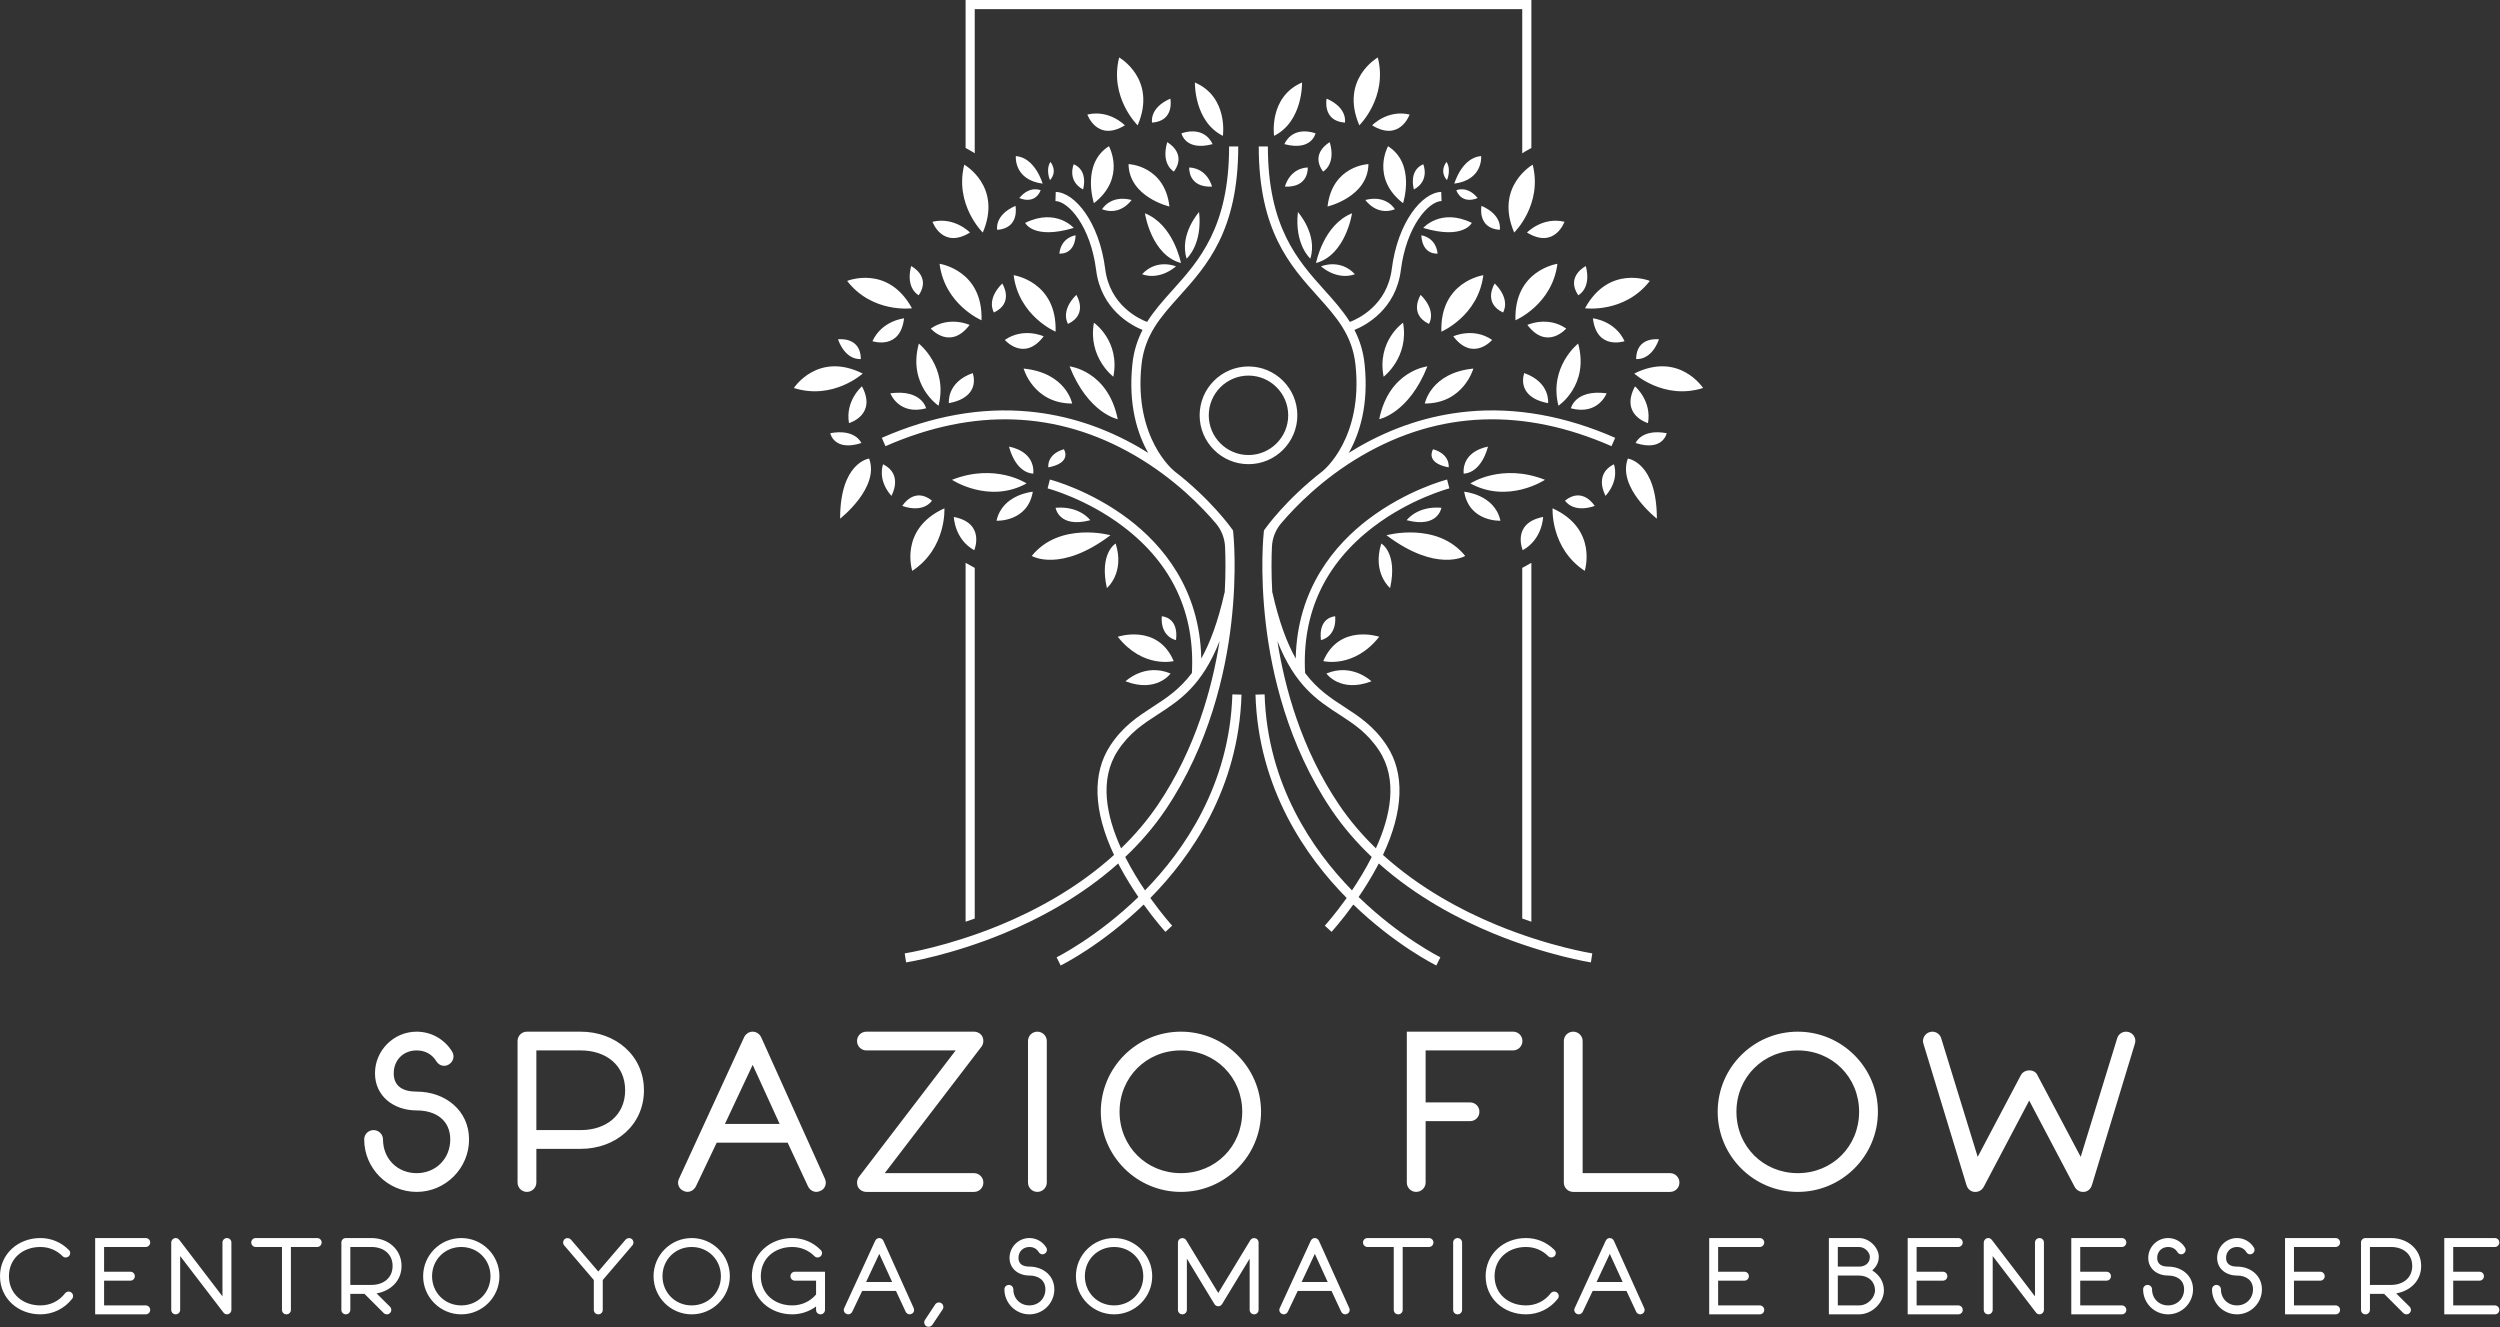 <?xml version="1.0" encoding="UTF-8" standalone="no"?><!DOCTYPE svg PUBLIC "-//W3C//DTD SVG 1.1//EN" "http://www.w3.org/Graphics/SVG/1.1/DTD/svg11.dtd"><svg width="100%" height="100%" viewBox="0 0 2754 1462" version="1.1" xmlns="http://www.w3.org/2000/svg" xmlns:xlink="http://www.w3.org/1999/xlink" xml:space="preserve" xmlns:serif="http://www.serif.com/" style="fill-rule:evenodd;clip-rule:evenodd;stroke-linejoin:round;stroke-miterlimit:2;"><rect x="0" y="0" width="2754" height="1462" fill="#333333" stroke="none"/><g><g><path d="M1429.15,457.513c-0,-29.674 -24.141,-53.815 -53.814,-53.815c-29.674,-0 -53.815,24.141 -53.815,53.815c-0,29.674 24.141,53.815 53.815,53.815c29.673,-0 53.814,-24.141 53.814,-53.815Zm-53.814,43.758c-24.129,0 -43.759,-19.63 -43.759,-43.758c0,-24.128 19.63,-43.758 43.759,-43.758c24.128,-0 43.757,19.63 43.757,43.758c-0,24.128 -19.629,43.758 -43.757,43.758Zm148.153,440.534c22.732,-48.392 24.242,-89.827 4.181,-120.438c-14.029,-21.41 -30.678,-32.202 -46.776,-42.638c-14.641,-9.491 -29.531,-19.144 -43.211,-37.334c-3.53,-66.07 21.79,-120.255 75.311,-161.063c40.655,-30.997 83.217,-42.235 83.641,-42.345l-2.51,-9.739c-1.805,0.465 -44.691,11.749 -86.951,43.875c-36.41,27.679 -78.293,76.21 -79.806,153.351c-9.632,-17.205 -18.389,-40.313 -25.67,-72.775l-0.162,0.036c-1.185,-21.361 -0.896,-38.824 -0.374,-50.408c0.427,-9.48 3.974,-18.544 10.107,-25.786c14.631,-17.276 45.128,-49.19 89.274,-74.808c85.144,-49.414 177.566,-52.852 274.692,-10.23l4.042,-9.209c-55.066,-24.166 -109.655,-33.905 -162.252,-28.94c-42.117,3.972 -83.005,17.323 -121.53,39.68c-3.313,1.923 -6.528,3.883 -9.687,5.86c11.516,-20.284 22.261,-52.295 17.418,-97.973c-1.534,-14.464 -5.582,-26.605 -11.173,-37.461c12.138,-4.934 45.613,-22.346 51.127,-65.941c6.1,-48.263 30.368,-75.609 44.81,-76.06l-0.314,-10.052c-21.122,0.66 -47.955,33.288 -54.475,84.85c-5.076,40.151 -37.271,55.011 -46.165,58.378c-7.918,-12.63 -17.84,-23.692 -28.051,-35.056c-29.199,-32.494 -62.292,-69.322 -62.292,-158.209l-10.057,0c0,92.741 34.464,131.094 64.868,164.931c20.499,22.812 38.203,42.513 41.72,75.681c8.555,80.664 -35.318,116.272 -35.763,116.623l0.019,0.024c-41.114,31.748 -63.208,63.016 -64.367,64.677l-0.729,1.045l-0.144,1.266c-0.195,1.717 -4.693,42.758 2.142,101.289c6.312,54.047 23.978,133.5 72.294,205.08c13.155,19.489 28.288,36.759 44.434,52.054c-6.775,13.424 -14.446,25.945 -21.77,36.784c-42.858,-43.824 -93.264,-116.179 -96.247,-215.909l-10.052,0.302c3.109,103.964 55.991,178.98 100.462,224.015c-13.059,18.309 -23.747,30.122 -24.086,30.493l7.415,6.794c0.701,-0.766 11.104,-12.194 23.982,-30.063c46.259,44.602 89.568,66.192 91.464,67.124l4.44,-9.023c-0.453,-0.224 -44.492,-22.199 -90.057,-66.431c6.662,-9.747 13.668,-20.915 20.147,-33.013c0.705,-1.315 1.381,-2.622 2.056,-3.928c41.516,37.027 88.579,61.576 125.948,77.011c58.935,24.343 107.237,31.918 107.718,31.992l1.523,-9.942c-0.469,-0.071 -47.572,-7.459 -105.401,-31.344c-37.188,-15.361 -84.172,-39.935 -125.163,-77.097Zm-48.478,-55.446c-41.414,-61.354 -59.776,-128.767 -67.828,-180.083c19.444,49.25 44.16,65.281 68.241,80.891c15.925,10.325 30.967,20.076 43.836,39.713c20.882,31.865 12.593,72.137 -3.573,107.63c-14.767,-14.264 -28.592,-30.249 -40.676,-48.151Zm-117.433,-121.444c-2.984,99.73 -53.388,172.085 -96.247,215.909c-7.324,-10.839 -14.995,-23.361 -21.77,-36.784c16.146,-15.295 31.278,-32.565 44.433,-52.054c48.317,-71.58 65.983,-151.031 72.295,-205.08c6.836,-58.531 2.337,-99.572 2.142,-101.289l-0.144,-1.266l-0.729,-1.045c-1.159,-1.661 -23.252,-32.929 -64.368,-64.677l0.019,-0.024c-0.444,-0.351 -44.317,-35.959 -35.762,-116.623c3.517,-33.168 21.221,-52.869 41.719,-75.681c30.406,-33.838 64.869,-72.19 64.869,-164.931l-10.057,0c-0,88.887 -33.094,125.715 -62.292,158.209c-10.212,11.364 -20.133,22.426 -28.052,35.056c-8.893,-3.368 -41.088,-18.228 -46.165,-58.378c-6.519,-51.562 -33.352,-84.19 -54.474,-84.85l-0.314,10.052c14.441,0.451 38.708,27.797 44.811,76.06c5.512,43.595 38.988,61.007 51.126,65.941c-5.591,10.856 -9.638,22.997 -11.172,37.461c-4.845,45.678 5.901,77.69 17.417,97.974c-3.159,-1.978 -6.374,-3.938 -9.687,-5.861c-38.525,-22.357 -79.414,-35.708 -121.53,-39.68c-52.594,-4.96 -107.186,4.775 -162.253,28.94l4.041,9.209c96.994,-42.566 189.3,-39.188 274.358,10.035c44.256,25.611 74.904,57.666 89.595,74.999c6.142,7.246 9.695,16.316 10.123,25.806c0.521,11.583 0.81,29.041 -0.375,50.393l-0.163,-0.037c-7.28,32.461 -16.037,55.569 -25.669,72.774c-1.513,-77.141 -43.397,-125.672 -79.806,-153.35c-42.261,-32.126 -85.147,-43.41 -86.952,-43.875l-2.51,9.739c0.426,0.11 42.986,11.348 83.642,42.345c53.521,40.808 78.84,94.993 75.312,161.062c-13.681,18.191 -28.571,27.844 -43.212,37.335c-16.099,10.436 -32.746,21.228 -46.777,42.638c-20.06,30.611 -18.55,72.046 4.182,120.438c-40.922,37.099 -87.809,61.646 -124.921,76.997c-57.859,23.931 -105.174,31.372 -105.644,31.445l1.523,9.941c0.481,-0.074 48.783,-7.649 107.718,-31.992c37.369,-15.435 84.433,-39.984 125.948,-77.011c0.675,1.306 1.352,2.613 2.056,3.928c6.479,12.099 13.486,23.266 20.148,33.013c-45.565,44.232 -89.602,66.207 -90.057,66.431l4.442,9.023c1.895,-0.932 45.203,-22.522 91.462,-67.123c12.878,17.868 23.281,29.296 23.983,30.062l7.414,-6.794c-0.339,-0.371 -11.027,-12.184 -24.085,-30.493c44.469,-45.034 97.351,-120.05 100.461,-224.015l-10.052,-0.302Zm-126.166,61.965c12.869,-19.637 27.911,-29.388 43.836,-39.713c24.08,-15.61 48.797,-31.642 68.24,-80.894c-8.051,51.316 -26.415,118.731 -67.829,180.086c-12.084,17.902 -25.909,33.886 -40.675,48.15c-16.166,-35.493 -24.454,-75.765 -3.572,-107.629Zm-53.167,-423.289c-0,-0 42.224,4.565 53.065,58.201c0,0 -32.524,-6.276 -53.065,-58.201Zm-50.641,2.425c47.074,4.707 53.494,38.515 53.494,38.515c-42.796,0 -53.494,-38.515 -53.494,-38.515Zm77.459,-50.498c-0,-0 29.1,20.113 21.397,59.485c0,-0 -28.244,-21.398 -21.397,-59.485Zm115.832,-121.966c3.994,35.948 -13.695,51.354 -13.695,51.354c-8.416,-26.676 13.695,-51.354 13.695,-51.354Zm-19.971,56.204c-32.81,-8.844 -39.657,-54.778 -39.657,-54.778c31.668,12.553 39.657,54.778 39.657,54.778Zm-42.795,12.268c16.547,-17.689 37.374,-8.559 37.374,-8.559c-20.256,16.547 -37.374,8.559 -37.374,8.559Zm31.383,439.933c-0,0 -15.406,21.683 -49.643,8.559c0,0 21.113,-20.541 49.643,-8.559Zm3.423,-13.694c0,-0 -33.665,8.559 -61.625,-26.818c0,-0 43.937,-14.836 61.625,26.818Zm-69.613,-138.656c-55.348,41.654 -86.731,22.824 -86.731,22.824c30.812,-38.23 86.731,-22.824 86.731,-22.824Zm5.706,9.129c10.271,32.525 -9.7,49.072 -9.7,49.072c-8.559,-38.801 9.7,-49.072 9.7,-49.072Zm-66.19,-39.371c26.819,-2.282 38.231,13.694 38.231,13.694c-34.807,9.13 -38.231,-13.694 -38.231,-13.694Zm-31.953,-26.818c-41.654,22.824 -82.167,-3.995 -82.167,-3.995c47.931,-18.829 82.167,3.995 82.167,3.995Zm7.417,-10.842c0,0 -18.259,1.142 -26.818,-29.671c0,0 28.53,3.994 26.818,29.671Zm-0.57,19.971c-5.706,33.666 -39.942,31.954 -39.942,31.954c6.276,-29.101 39.942,-31.954 39.942,-31.954Zm-180.31,-36.518c11.982,31.954 -31.954,66.19 -31.954,66.19c0,-62.196 31.954,-66.19 31.954,-66.19Zm-42.795,-27.96c27.959,-5.135 34.236,10.842 34.236,10.842c-30.242,9.7 -34.236,-10.842 -34.236,-10.842Zm67.331,69.043c-15.977,-18.259 -9.13,-34.807 -9.13,-34.807c22.824,11.413 9.13,34.807 9.13,34.807Zm30.242,-167.757c-0,0 32.524,25.677 21.682,68.473c0,-0 -34.236,-22.824 -21.682,-68.473Zm7.988,71.326c-30.242,7.988 -39.371,-16.548 -39.371,-16.548c34.806,-4.565 39.371,16.548 39.371,16.548Zm51.354,-38.801c0,-0 10.271,26.247 -26.248,33.095c0,-0 -2.853,-22.824 26.248,-33.095Zm83.308,103.849c-0,0 -2.283,-14.265 17.118,-19.971c-0,0 9.7,14.836 -17.118,19.971Zm124.962,164.048c-0,-0 18.829,0.571 15.691,26.248c0,-0 -17.403,-3.139 -15.691,-26.248Zm-163.192,-375.741c-0,0 47.93,6.847 46.218,62.196c0,-0 -40.512,-17.118 -46.218,-62.196Zm69.042,21.683c0,-0 13.695,21.112 -9.129,31.954c-0,-0 -9.13,-13.695 9.129,-31.954Zm-78.743,49.642c20.542,-14.265 42.795,-3.994 42.795,-3.994c-21.682,28.53 -42.795,3.994 -42.795,3.994Zm-25.677,-21.683c0,0 -40.512,-17.118 -46.218,-62.195c-0,-0 47.93,6.847 46.218,62.195Zm22.824,-40.512c0,-0 13.695,21.112 -9.129,31.953c-0,0 -9.13,-13.694 9.129,-31.953Zm-78.743,49.642c20.542,-14.265 42.795,-3.994 42.795,-3.994c-21.682,28.53 -42.795,3.994 -42.795,3.994Zm36.935,-180.516c0,-0 42.14,23.842 20.376,74.761c0,0 -31.489,-30.704 -20.376,-74.761Zm56.394,45.351c0,0 5.059,24.651 -20.146,26.43c0,-0 -3.511,-16.08 20.146,-26.43Zm-91.419,17.534c24.328,-5.798 41.308,11.876 41.308,11.876c-30.588,18.667 -41.308,-11.876 -41.308,-11.876Zm205.635,-181c-0,0 42.14,23.843 20.376,74.762c-0,-0 -31.489,-30.705 -20.376,-74.762Zm56.394,45.352c-0,0 5.059,24.651 -20.146,26.43c-0,-0 -3.512,-16.08 20.146,-26.43Zm-3.443,47.984c-0,0 22.166,11.913 7.38,32.403c-0,-0 -14.595,-7.609 -7.38,-32.403Zm-46.668,-18.574c-30.588,18.666 -41.308,-11.876 -41.308,-11.876c24.328,-5.799 41.308,11.876 41.308,11.876Zm-305.923,171.406c-0,0 44.77,-18.435 71.395,30.119c0,-0 -43.594,5.82 -71.395,-30.119Zm70.491,-16.372c-0,0 22.517,11.236 8.357,32.164c-0,0 -14.818,-7.163 -8.357,-32.164Zm-42.637,82.746c10.455,-22.719 34.842,-25.168 34.842,-25.168c-4.196,35.588 -34.842,25.168 -34.842,25.168Zm-10.714,35.657c-0,-0 -32.505,29.626 -75.832,15.938c0,-0 26.283,-40.662 75.832,-15.938Zm-27.238,-37.687c0,-0 24.906,-3.599 25.198,21.667c-0,0 -16.259,2.559 -25.198,-21.667Zm26.408,51.755c16.833,31.635 -14.288,40.537 -14.288,40.537c-4.356,-24.627 14.288,-40.537 14.288,-40.537Zm90.827,134.392c0,0 2.516,43.909 -35.417,68.921c0,-0 -15.006,-46.033 35.417,-68.921Zm-13.723,-8.512c-0,-0 -8.261,14.236 -32.703,5.908c-0,-0 12.902,-21.606 32.703,-5.908Zm46.592,54.663c-21.866,-12.138 -22.469,-36.64 -22.469,-36.64c35.17,6.868 22.469,36.64 22.469,36.64Zm273.908,-456.443c-31.953,-15.977 -30.812,-58.772 -30.812,-58.772c37.089,15.977 30.812,58.772 30.812,58.772Zm-11.411,9.13c-30.242,7.988 -34.237,-11.983 -34.237,-11.983c26.819,-8.559 34.237,11.983 34.237,11.983Zm-25.678,25.677c20.542,1.141 25.107,21.112 25.107,21.112c-26.818,1.141 -25.107,-21.112 -25.107,-21.112Zm-104.99,39.371c-0,0 -14.265,-43.365 16.547,-62.766c0,0 19.401,34.807 -16.547,62.766Zm38.133,-43.079c0,0 39.821,1.486 45.058,46.725c0,-0 -44.47,-10.318 -45.058,-46.725Zm-29.146,49.784c-0,0 8.987,-16.262 32.524,-10.271c-0,0 -11.983,17.974 -32.524,10.271Zm-31.241,-49.642c16.69,7.275 10.271,27.817 10.271,27.817c-17.974,-9.843 -10.271,-27.817 -10.271,-27.817Zm0,70.184c-44.507,13.266 -53.493,-5.564 -53.493,-5.564c34.236,-16.69 53.493,5.564 53.493,5.564Zm2.14,8.131c-1.284,22.253 -17.974,20.113 -17.974,20.113c2.14,-18.402 17.974,-20.113 17.974,-20.113Zm-36.376,-56.918c-32.096,-4.279 -29.528,-30.384 -29.528,-30.384c21.397,1.712 29.528,30.384 29.528,30.384Zm8.559,-23.965c0,0 8.559,9.843 -0.428,20.114c0,-0 -5.135,-11.127 0.428,-20.114Zm-10.698,31.24c-6.848,16.69 -23.538,8.559 -23.538,8.559c11.555,-14.122 23.538,-8.559 23.538,-8.559Zm372.926,252.206c10.842,-53.636 53.066,-58.201 53.066,-58.201c-20.541,51.925 -53.066,58.201 -53.066,58.201Zm50.213,-17.261c0,0 6.419,-33.808 53.494,-38.515c0,-0 -10.699,38.515 -53.494,38.515Zm-45.363,-29.528c-7.703,-39.372 21.398,-59.485 21.398,-59.485c6.847,38.087 -21.398,59.485 -21.398,59.485Zm-94.434,-181.451c-0,-0 22.111,24.678 13.694,51.354c0,-0 -17.688,-15.406 -13.694,-51.354Zm19.971,56.204c-0,-0 7.988,-42.225 39.657,-54.778c-0,0 -6.847,45.934 -39.657,54.778Zm5.421,3.709c-0,-0 20.827,-9.13 37.374,8.559c0,-0 -17.118,7.988 -37.374,-8.559Zm5.991,448.492c28.53,-11.982 49.642,8.559 49.642,8.559c-34.236,13.124 -49.642,-8.559 -49.642,-8.559Zm-3.424,-13.694c17.689,-41.654 61.625,-26.818 61.625,-26.818c-27.959,35.377 -61.625,26.818 -61.625,26.818Zm69.614,-138.656c-0,-0 55.919,-15.406 86.731,22.824c0,-0 -31.383,18.83 -86.731,-22.824Zm-5.706,9.129c-0,0 18.259,10.271 9.7,49.072c-0,0 -19.971,-16.547 -9.7,-49.072Zm27.959,-25.677c0,0 11.412,-15.976 38.23,-13.694c0,0 -3.423,22.824 -38.23,13.694Zm152.351,-44.507c-0,0 -40.513,26.819 -82.167,3.995c0,-0 34.236,-22.824 82.167,-3.995Zm-89.585,-6.847c-1.711,-25.677 26.818,-29.671 26.818,-29.671c-8.559,30.813 -26.818,29.671 -26.818,29.671Zm0.571,19.971c-0,0 33.665,2.853 39.942,31.954c-0,-0 -34.236,1.712 -39.942,-31.954Zm212.264,29.672c-0,-0 -43.937,-34.236 -31.954,-66.19c-0,-0 31.954,3.994 31.954,66.19Zm10.841,-94.15c-0,0 -3.994,20.542 -34.236,10.842c-0,-0 6.276,-15.977 34.236,-10.842Zm-58.201,34.236c-0,0 6.847,16.548 -9.13,34.807c0,0 -13.694,-23.394 9.13,-34.807Zm-61.055,-64.477c-10.841,-42.796 21.683,-68.473 21.683,-68.473c12.553,45.649 -21.683,68.473 -21.683,68.473Zm13.695,2.853c-0,-0 4.565,-21.113 39.371,-16.548c0,0 -9.129,24.536 -39.371,16.548Zm-51.354,-38.801c29.1,10.271 26.247,33.095 26.247,33.095c-36.518,-6.848 -26.247,-33.095 -26.247,-33.095Zm-100.426,83.878c19.4,5.706 17.118,19.971 17.118,19.971c-26.818,-5.135 -17.118,-19.971 -17.118,-19.971Zm-123.535,210.267c-3.139,-25.677 15.691,-26.248 15.691,-26.248c1.712,23.109 -15.691,26.248 -15.691,26.248Zm178.883,-401.989c-5.706,45.078 -46.219,62.196 -46.219,62.196c-1.711,-55.349 46.219,-62.196 46.219,-62.196Zm-69.043,21.683c18.26,18.259 9.13,31.954 9.13,31.954c-22.824,-10.842 -9.13,-31.954 -9.13,-31.954Zm35.948,45.648c0,0 22.254,-10.271 42.795,3.994c0,0 -21.112,24.536 -42.795,-3.994Zm68.472,-17.689c-1.711,-55.348 46.219,-62.195 46.219,-62.195c-5.706,45.077 -46.219,62.195 -46.219,62.195Zm-22.824,-40.512c18.26,18.259 9.13,31.953 9.13,31.953c-22.824,-10.841 -9.13,-31.953 -9.13,-31.953Zm78.743,49.642c0,-0 -21.112,24.536 -42.795,-3.994c0,-0 22.254,-10.271 42.795,3.994Zm-36.934,-180.516c11.113,44.057 -20.376,74.761 -20.376,74.761c-21.764,-50.919 20.376,-74.761 20.376,-74.761Zm-56.394,45.351c23.657,10.35 20.146,26.43 20.146,26.43c-25.206,-1.779 -20.146,-26.43 -20.146,-26.43Zm91.418,17.534c0,0 -10.719,30.543 -41.308,11.876c0,-0 16.981,-17.674 41.308,-11.876Zm-226.01,-106.238c-21.764,-50.919 20.376,-74.762 20.376,-74.762c11.113,44.057 -20.376,74.762 -20.376,74.762Zm-36.018,-29.41c23.658,10.35 20.146,26.43 20.146,26.43c-25.205,-1.779 -20.146,-26.43 -20.146,-26.43Zm3.443,47.984c7.215,24.794 -7.38,32.403 -7.38,32.403c-14.786,-20.49 7.38,-32.403 7.38,-32.403Zm87.976,-30.45c-0,0 -10.72,30.542 -41.308,11.876c-0,-0 16.98,-17.675 41.308,-11.876Zm193.22,213.401c26.625,-48.554 71.395,-30.119 71.395,-30.119c-27.801,35.939 -71.395,30.119 -71.395,30.119Zm-7.453,-14.327c-14.16,-20.928 8.357,-32.164 8.357,-32.164c6.461,25.001 -8.357,32.164 -8.357,32.164Zm50.994,50.582c-0,0 -30.646,10.42 -34.842,-25.168c0,0 24.387,2.449 34.842,25.168Zm86.546,51.595c-43.327,13.688 -75.832,-15.938 -75.832,-15.938c49.549,-24.724 75.832,15.938 75.832,15.938Zm-48.594,-53.625c-8.939,24.226 -25.198,21.667 -25.198,21.667c0.291,-25.266 25.198,-21.667 25.198,-21.667Zm-26.408,51.755c-0,0 18.643,15.91 14.287,40.537c0,0 -31.12,-8.902 -14.287,-40.537Zm-90.828,134.392c50.424,22.888 35.418,68.921 35.418,68.921c-37.934,-25.012 -35.418,-68.921 -35.418,-68.921Zm46.427,-2.604c-24.443,8.328 -32.703,-5.908 -32.703,-5.908c19.8,-15.698 32.703,5.908 32.703,5.908Zm-56.826,12.115c-0,-0 -0.603,24.502 -22.469,36.64c0,0 -12.701,-29.772 22.469,-36.64Zm-296.378,-419.803c0,0 -6.276,-42.795 30.813,-58.772c-0,0 1.141,42.795 -30.813,58.772Zm45.648,-2.853c0,0 -3.994,19.971 -34.236,11.983c0,-0 7.418,-20.542 34.236,-11.983Zm-33.665,58.772c-0,0 4.565,-19.971 25.106,-21.112c0,-0 1.712,22.253 -25.106,21.112Zm113.55,-44.507c30.812,19.401 16.547,62.766 16.547,62.766c-35.948,-27.959 -16.547,-62.766 -16.547,-62.766Zm-66.645,66.412c5.238,-45.239 45.058,-46.725 45.058,-46.725c-0.587,36.407 -45.058,46.725 -45.058,46.725Zm41.681,-7.212c23.537,-5.991 32.524,10.271 32.524,10.271c-20.542,7.703 -32.524,-10.271 -32.524,-10.271Zm63.764,-39.371c0,-0 7.704,17.974 -10.27,27.817c-0,-0 -6.42,-20.542 10.27,-27.817Zm53.494,64.62c0,0 -8.987,18.83 -53.494,5.564c0,-0 19.258,-22.254 53.494,-5.564Zm-55.633,13.695c-0,-0 15.834,1.711 17.974,20.113c-0,0 -16.69,2.14 -17.974,-20.113Zm65.904,-87.302c0,-0 2.568,26.105 -29.529,30.384c0,0 8.132,-28.672 29.529,-30.384Zm-37.66,26.533c-8.987,-10.271 -0.428,-20.114 -0.428,-20.114c5.564,8.987 0.428,20.114 0.428,20.114Zm33.809,19.685c-0,0 -16.691,8.131 -23.538,-8.559c0,0 11.983,-5.563 23.538,8.559Z" style="fill:#fff;fill-rule:nonzero;"/></g><g><path d="M1685.57,620.776c0.469,-0.269 0.938,-0.537 1.391,-0.788l0,395.385c-3.285,-1.107 -6.637,-2.28 -10.057,-3.52l0,-386.267l8.666,-4.81Zm-620.474,-0l8.666,4.81l-0,386.267c-3.42,1.24 -6.772,2.413 -10.057,3.52l-0,-395.385c0.452,0.251 0.922,0.519 1.391,0.788Zm5.414,-453.95l-6.805,-3.855l-0,-162.971l623.256,-0l0,162.988l-6.805,3.838c-1.056,0.604 -2.146,1.257 -3.252,2.012l0,-158.781l-603.142,-0l-0,158.781c-1.107,-0.755 -2.196,-1.408 -3.252,-2.012Z" style="fill:#fff;fill-rule:nonzero;"/></g></g><g><g id="text-logo-path-0"><path d="M458.959,1202.53c-14.649,0 -25.215,-5.523 -25.215,-20.172c0,-14.589 10.566,-25.215 25.215,-25.215c9.306,0 16.87,4.083 21.673,11.887c3.062,5.043 9.066,6.544 13.869,3.542c5.043,-3.062 6.543,-9.365 3.542,-14.168c-8.345,-13.568 -22.934,-21.913 -39.084,-21.913c-25.215,-0 -45.867,20.652 -45.867,45.867c-0,25.215 20.652,40.885 45.867,40.885c21.193,-0 37.042,10.806 37.042,31.999c0,21.193 -15.849,37.102 -37.042,37.102c-21.193,0 -37.042,-15.909 -37.042,-37.102c-0,-5.763 -4.803,-10.326 -10.386,-10.326c-5.764,-0 -10.327,4.563 -10.327,10.326c0,31.759 25.996,57.755 57.755,57.755c31.759,-0 57.755,-25.996 57.755,-57.755c-0,-31.759 -25.996,-52.712 -57.755,-52.712Zm180.769,-66.039l-59.256,-0c-5.763,-0 -10.326,4.562 -10.326,10.326l-0,155.853c-0,5.764 4.563,10.327 10.326,10.327c5.584,-0 10.386,-4.563 10.386,-10.327l0,-37.102l48.87,0c38.363,0 69.642,-26.176 69.642,-64.539c-0,-38.303 -31.279,-64.538 -69.642,-64.538Zm-48.87,108.425l0,-87.773l48.87,0c27.736,0 48.929,16.15 48.929,43.886c0,27.737 -21.193,43.887 -48.929,43.887l-48.87,-0Zm317.951,53.732l-70.122,-155.613c-1.741,-4.023 -5.523,-6.544 -9.545,-6.544c-4.083,-0 -7.865,2.521 -9.606,6.544l-71.623,155.613c-2.522,5.043 -0,11.347 5.283,13.328c5.043,2.522 11.107,0 13.628,-5.523l22.694,-47.669l78.167,0l22.213,47.669c1.741,4.022 5.523,6.544 9.546,6.544c1.26,-0 2.821,-0.481 4.082,-1.021c5.283,-1.981 7.565,-8.045 5.283,-13.328Zm-110.226,-60.516l30.559,-65.079l29.717,65.079l-60.276,-0Zm274.365,54.212l-98.339,0l106.684,-139.463c2.221,-3.002 2.521,-7.325 0.961,-10.867c-1.742,-3.482 -5.524,-5.523 -9.306,-5.523l-118.511,-0c-5.824,-0 -10.326,4.562 -10.326,10.326c-0,5.583 4.502,10.326 10.326,10.326l98.339,0l-106.684,139.464c-2.222,3.002 -2.522,7.324 -0.961,10.866c1.741,3.482 5.523,5.524 9.306,5.524l118.511,-0c5.823,-0 10.326,-4.563 10.326,-10.327c0,-5.583 -4.503,-10.326 -10.326,-10.326Zm69.822,-155.853c-5.764,-0 -10.326,4.562 -10.326,10.326l-0,155.853c-0,5.764 4.562,10.327 10.326,10.327c5.583,-0 10.386,-4.563 10.386,-10.327l0,-155.853c0,-5.764 -4.803,-10.326 -10.386,-10.326Zm158.135,176.506c48.629,-0 88.253,-39.564 88.253,-88.253c-0,-48.69 -39.624,-88.253 -88.253,-88.253c-48.689,-0 -88.253,39.563 -88.253,88.253c-0,48.689 39.564,88.253 88.253,88.253Zm-67.601,-88.253c0,-38.063 29.538,-67.601 67.601,-67.601c38.063,0 67.54,29.538 67.54,67.601c0,38.063 -29.477,67.6 -67.54,67.6c-38.063,0 -67.601,-29.537 -67.601,-67.6Zm433.461,-88.253l-117.011,-0l0,166.179c0,5.764 4.563,10.327 10.327,10.327c5.583,-0 10.386,-4.563 10.386,-10.327l-0,-67.6l48.869,-0c5.824,-0 10.386,-4.503 10.386,-10.326c0,-5.824 -4.562,-10.327 -10.386,-10.327l-48.869,0l-0,-57.274l96.298,0c5.823,0 10.326,-4.743 10.326,-10.326c-0,-5.764 -4.503,-10.326 -10.326,-10.326Zm172.963,155.853l-96.297,0l-0,-145.527c-0,-5.764 -4.803,-10.326 -10.327,-10.326c-5.823,-0 -10.386,4.562 -10.386,10.326l0,155.853c0,5.764 4.563,10.327 10.386,10.327l106.624,-0c5.824,-0 10.327,-4.563 10.327,-10.327c-0,-5.583 -4.503,-10.326 -10.327,-10.326Zm140.725,20.653c48.629,-0 88.253,-39.564 88.253,-88.253c-0,-48.69 -39.624,-88.253 -88.253,-88.253c-48.689,-0 -88.253,39.563 -88.253,88.253c-0,48.689 39.564,88.253 88.253,88.253Zm-67.601,-88.253c0,-38.063 29.538,-67.601 67.601,-67.601c38.063,0 67.541,29.538 67.541,67.601c-0,38.063 -29.478,67.6 -67.541,67.6c-38.063,0 -67.601,-29.537 -67.601,-67.6Zm429.198,-88.253c-4.563,-0 -8.585,3.001 -9.846,7.564l-40.104,130.338l-47.428,-89.513c-1.501,-3.783 -5.043,-5.764 -9.066,-5.764c-3.782,0 -7.564,1.741 -9.546,5.524l-47.428,89.753l-40.104,-130.338c-1.261,-4.563 -5.283,-7.564 -9.846,-7.564c-0.961,-0 -1.981,0.24 -3.002,0.48c-4.262,1.261 -7.324,5.343 -7.324,9.846c-0,1.02 0.24,2.041 0.54,3.062l47.369,155.553c1.26,4.263 4.802,7.565 9.365,7.565l0.48,-0c3.783,-0 7.325,-2.042 9.306,-5.824l49.95,-94.797l49.95,94.797c1.981,3.782 5.523,5.824 9.306,5.824l0.48,-0c4.563,-0 8.105,-3.302 9.366,-7.565l47.368,-155.853c2.041,-6.544 -2.762,-13.088 -9.786,-13.088Z" style="fill:#fff;fill-rule:nonzero;"/></g></g><g><g id="tagline-1407192b-70f4-407e-b328-ff0c3ebf13ed-logo-path-0"><path d="M78.647,1423.87c-2.161,-1.681 -5.283,-1.321 -6.964,0.84c-6.724,8.645 -16.33,13.328 -27.256,13.328c-19.452,0 -34.581,-12.727 -34.581,-32.179c-0,-19.452 15.129,-32.179 34.581,-32.179c9.365,-0 17.89,3.482 24.494,10.086c1.801,1.921 4.923,1.921 6.845,0.12c2.041,-1.921 2.041,-5.163 -0,-6.964c-8.406,-8.526 -19.452,-13.088 -31.339,-13.088c-24.495,-0 -44.427,17.53 -44.427,42.025c0,24.495 19.932,42.025 44.427,42.025c13.808,0 26.536,-6.244 35.061,-17.17c1.681,-2.041 1.321,-5.163 -0.841,-6.844Zm81.889,14.168l-45.867,0l-0,-27.256l28.937,-0c2.762,-0 4.923,-2.161 4.923,-4.923c0,-2.762 -2.161,-4.923 -4.923,-4.923l-28.937,0l-0,-27.256l45.867,-0c2.762,-0 4.923,-2.282 4.923,-4.923c0,-2.762 -2.161,-4.923 -4.923,-4.923l-55.713,-0l-0,84.05l55.713,0c2.762,0 4.923,-2.161 4.923,-4.923c0,-2.641 -2.161,-4.923 -4.923,-4.923Zm89.454,-74.204c-2.641,-0 -4.923,2.161 -4.923,4.923l0,59.315l-47.428,-62.077c-1.441,-1.921 -3.602,-2.642 -5.644,-1.921c-1.921,0.72 -3.362,2.641 -3.362,4.683l0,74.204c0,2.762 2.162,4.923 4.923,4.923c2.642,0 4.923,-2.161 4.923,-4.923l0,-59.315l47.549,62.077c0.96,1.321 2.401,2.161 3.962,2.161c0.48,0 1.081,-0.12 1.561,-0.24c2.041,-0.72 3.362,-2.642 3.362,-4.683l0,-74.204c0,-2.762 -2.161,-4.923 -4.923,-4.923Zm99.42,-0l-67.721,-0c-2.761,-0 -4.923,2.161 -4.923,4.923c0,2.641 2.162,4.923 4.923,4.923l28.938,-0l-0,69.281c-0,2.762 2.161,4.923 4.923,4.923c2.761,0 4.922,-2.161 4.922,-4.923l0,-69.281l28.938,-0c2.762,-0 4.923,-2.282 4.923,-4.923c-0,-2.762 -2.161,-4.923 -4.923,-4.923Zm92.936,30.738c-0,-18.251 -14.889,-30.738 -33.14,-30.738l-28.217,-0c-2.762,-0 -4.923,2.161 -4.923,4.923l-0,74.204c-0,2.762 2.161,4.923 4.923,4.923c2.641,0 4.923,-2.161 4.923,-4.923l-0,-17.65l15.609,-0l21.133,21.132c0.96,0.961 2.281,1.441 3.482,1.441c1.201,0 2.642,-0.48 3.482,-1.441c1.921,-1.921 1.921,-5.043 0,-6.964l-14.769,-14.649c15.61,-2.761 27.497,-13.928 27.497,-30.258Zm-56.434,20.893l-0,-41.785l23.294,-0c13.208,-0 23.294,7.684 23.294,20.892c-0,13.208 -10.086,20.893 -23.294,20.893l-23.294,-0Zm122.233,32.419c23.174,0 42.025,-18.851 42.025,-42.025c0,-23.174 -18.851,-42.025 -42.025,-42.025c-23.174,-0 -42.025,18.851 -42.025,42.025c-0,23.174 18.851,42.025 42.025,42.025Zm-32.179,-42.025c-0,-18.131 14.048,-32.179 32.179,-32.179c18.131,-0 32.18,14.048 32.18,32.179c-0,18.131 -14.049,32.179 -32.18,32.179c-18.131,0 -32.179,-14.048 -32.179,-32.179Zm220.212,-40.825c-2.041,-1.681 -5.043,-1.44 -6.964,0.481l-30.138,35.181l-30.138,-35.181c-1.921,-1.921 -4.923,-2.162 -6.964,-0.481c-1.922,1.802 -2.162,4.923 -0.481,6.845l32.66,38.182l-0,32.9c-0,2.762 2.161,4.923 4.923,4.923c2.762,0 4.923,-2.161 4.923,-4.923l-0,-32.9l32.659,-38.182c1.681,-1.922 1.441,-5.043 -0.48,-6.845Zm65.8,82.85c23.174,0 42.025,-18.851 42.025,-42.025c-0,-23.174 -18.851,-42.025 -42.025,-42.025c-23.174,-0 -42.026,18.851 -42.026,42.025c0,23.174 18.852,42.025 42.026,42.025Zm-32.18,-42.025c0,-18.131 14.049,-32.179 32.18,-32.179c18.131,-0 32.179,14.048 32.179,32.179c-0,18.131 -14.048,32.179 -32.179,32.179c-18.131,0 -32.18,-14.048 -32.18,-32.179Zm179.028,37.102l-0,-42.025l-33.14,0c-2.762,0 -4.923,2.161 -4.923,4.923c-0,2.762 2.161,4.923 4.923,4.923l23.294,-0l-0,15.249c-6.724,7.805 -15.97,12.007 -26.296,12.007c-19.452,0 -34.581,-12.727 -34.581,-32.179c0,-19.452 15.129,-32.179 34.581,-32.179c9.366,-0 17.891,3.482 24.495,10.086c1.801,1.921 4.923,1.921 6.844,0.12c2.041,-1.921 2.041,-5.163 -0,-6.964c-8.405,-8.526 -19.452,-13.088 -31.339,-13.088c-24.495,-0 -44.427,17.53 -44.427,42.025c0,24.495 19.932,42.025 44.427,42.025c9.606,0 18.731,-3.122 26.296,-8.645l-0,3.722c-0,2.762 2.161,4.923 4.923,4.923c2.641,0 4.923,-2.161 4.923,-4.923Zm97.739,-1.921l-33.381,-74.084c-0.84,-1.922 -2.641,-3.122 -4.562,-3.122c-1.921,-0 -3.722,1.2 -4.563,3.122l-34.1,74.084c-1.201,2.402 -0,5.403 2.521,6.364c2.401,1.201 5.283,-0 6.484,-2.642l10.806,-22.693l37.223,-0l10.566,22.693c0.841,1.921 2.642,3.122 4.563,3.122c0.6,0 1.321,-0.24 1.921,-0.48c2.522,-0.961 3.602,-3.842 2.522,-6.364Zm-52.472,-28.817l14.529,-30.979l14.168,30.979l-28.697,-0Zm82.97,23.414c-2.282,-1.561 -5.403,-0.841 -6.844,1.321l-11.167,16.93c-1.681,2.281 -0.961,5.403 1.201,6.964c0.84,0.48 1.921,0.72 2.761,0.72c1.561,0 3.122,-0.84 4.083,-2.161l11.287,-16.93c1.561,-2.281 0.84,-5.403 -1.321,-6.844Zm96.898,-40.344c-6.964,-0 -12.007,-2.642 -12.007,-9.606c-0,-6.964 5.043,-12.007 12.007,-12.007c4.443,-0 8.045,1.921 10.326,5.643c1.441,2.401 4.323,3.122 6.604,1.681c2.402,-1.441 3.122,-4.443 1.681,-6.724c-3.962,-6.484 -10.926,-10.446 -18.611,-10.446c-12.007,-0 -21.853,9.846 -21.853,21.853c-0,12.007 9.846,19.452 21.853,19.452c10.086,-0 17.651,5.163 17.651,15.249c-0,10.086 -7.565,17.65 -17.651,17.65c-10.086,0 -17.651,-7.564 -17.651,-17.65c0,-2.762 -2.281,-4.923 -4.922,-4.923c-2.762,-0 -4.923,2.161 -4.923,4.923c-0,15.129 12.367,27.496 27.496,27.496c15.129,0 27.497,-12.367 27.497,-27.496c-0,-15.129 -12.368,-25.095 -27.497,-25.095Zm93.296,52.591c23.174,0 42.025,-18.851 42.025,-42.025c0,-23.174 -18.851,-42.025 -42.025,-42.025c-23.174,-0 -42.025,18.851 -42.025,42.025c-0,23.174 18.851,42.025 42.025,42.025Zm-32.179,-42.025c-0,-18.131 14.048,-32.179 32.179,-32.179c18.131,-0 32.179,14.048 32.179,32.179c0,18.131 -14.048,32.179 -32.179,32.179c-18.131,0 -32.179,-14.048 -32.179,-32.179Zm187.793,-41.785c-2.162,-0.6 -4.323,0.24 -5.524,2.161l-35.301,58.115l-35.301,-58.115c-1.201,-1.921 -3.362,-2.761 -5.523,-2.161c-2.162,0.48 -3.603,2.401 -3.603,4.683l0,74.204c0,2.762 2.162,4.923 4.923,4.923c2.642,0 4.923,-2.161 4.923,-4.923l0,-56.434l30.379,50.07c0.84,1.441 2.521,2.402 4.202,2.402c1.681,-0 3.362,-0.961 4.203,-2.402l30.378,-50.07l-0,56.434c-0,2.762 2.281,4.923 4.923,4.923c2.761,0 4.923,-2.161 4.923,-4.923l-0,-74.204c-0,-2.282 -1.441,-4.203 -3.602,-4.683Zm103.502,76.966l-33.38,-74.084c-0.841,-1.922 -2.642,-3.122 -4.563,-3.122c-1.921,-0 -3.722,1.2 -4.563,3.122l-34.1,74.084c-1.201,2.402 -0,5.403 2.521,6.364c2.402,1.201 5.283,-0 6.484,-2.642l10.807,-22.693l37.222,-0l10.566,22.693c0.841,1.921 2.642,3.122 4.563,3.122c0.6,0 1.321,-0.24 1.921,-0.48c2.522,-0.961 3.602,-3.842 2.522,-6.364Zm-52.472,-28.817l14.529,-30.979l14.168,30.979l-28.697,-0Zm140.244,-48.389l-67.72,-0c-2.762,-0 -4.923,2.161 -4.923,4.923c-0,2.641 2.161,4.923 4.923,4.923l28.937,-0l0,69.281c0,2.762 2.161,4.923 4.923,4.923c2.762,0 4.923,-2.161 4.923,-4.923l0,-69.281l28.937,-0c2.762,-0 4.923,-2.282 4.923,-4.923c0,-2.762 -2.161,-4.923 -4.923,-4.923Zm31.579,-0c-2.761,-0 -4.923,2.161 -4.923,4.923l0,74.204c0,2.762 2.162,4.923 4.923,4.923c2.642,0 4.923,-2.161 4.923,-4.923l0,-74.204c0,-2.762 -2.281,-4.923 -4.923,-4.923Zm109.506,60.036c-2.161,-1.681 -5.283,-1.321 -6.964,0.84c-6.724,8.645 -16.33,13.328 -27.256,13.328c-19.452,0 -34.581,-12.727 -34.581,-32.179c-0,-19.452 15.129,-32.179 34.581,-32.179c9.365,-0 17.89,3.482 24.494,10.086c1.801,1.921 4.923,1.921 6.844,0.12c2.042,-1.921 2.042,-5.163 0,-6.964c-8.405,-8.526 -19.451,-13.088 -31.338,-13.088c-24.495,-0 -44.427,17.53 -44.427,42.025c-0,24.495 19.932,42.025 44.427,42.025c13.808,0 26.536,-6.244 35.061,-17.17c1.681,-2.041 1.32,-5.163 -0.841,-6.844Zm96.058,17.17l-33.38,-74.084c-0.841,-1.922 -2.642,-3.122 -4.563,-3.122c-1.921,-0 -3.722,1.2 -4.563,3.122l-34.1,74.084c-1.201,2.402 -0,5.403 2.521,6.364c2.402,1.201 5.284,-0 6.484,-2.642l10.807,-22.693l37.222,-0l10.566,22.693c0.841,1.921 2.642,3.122 4.563,3.122c0.601,0 1.321,-0.24 1.921,-0.48c2.522,-0.961 3.603,-3.842 2.522,-6.364Zm-52.472,-28.817l14.529,-30.979l14.169,30.979l-28.698,-0Zm179.748,25.815l-45.867,0l-0,-27.256l28.937,-0c2.762,-0 4.923,-2.161 4.923,-4.923c0,-2.762 -2.161,-4.923 -4.923,-4.923l-28.937,0l-0,-27.256l45.867,-0c2.762,-0 4.923,-2.282 4.923,-4.923c0,-2.762 -2.161,-4.923 -4.923,-4.923l-55.713,-0l-0,84.05l55.713,0c2.762,0 4.923,-2.161 4.923,-4.923c0,-2.641 -2.161,-4.923 -4.923,-4.923Zm123.915,-38.543c4.322,-3.962 7.204,-8.645 7.204,-15.009c0,-9.606 -9.846,-20.652 -21.853,-20.652l-33.14,-0l0,84.05l33.14,0c15.129,0 27.496,-13.568 27.496,-26.296c0,-9.846 -5.163,-17.17 -12.847,-22.093Zm-37.943,38.543l-0,-32.899l23.294,-0c10.086,-0 17.651,6.363 17.651,16.449c-0,7.685 -7.565,16.45 -17.651,16.45l-23.294,0Zm-0,-42.745l-0,-21.613l23.294,-0c6.964,-0 12.007,6.243 12.007,10.806c0,6.964 -5.043,10.807 -12.007,10.807l-23.294,-0Zm132.68,42.745l-45.868,0l0,-27.256l28.937,-0c2.762,-0 4.923,-2.161 4.923,-4.923c0,-2.762 -2.161,-4.923 -4.923,-4.923l-28.937,0l0,-27.256l45.868,-0c2.761,-0 4.923,-2.282 4.923,-4.923c-0,-2.762 -2.162,-4.923 -4.923,-4.923l-55.714,-0l0,84.05l55.714,0c2.761,0 4.923,-2.161 4.923,-4.923c-0,-2.641 -2.162,-4.923 -4.923,-4.923Zm89.453,-74.204c-2.641,-0 -4.923,2.161 -4.923,4.923l0,59.315l-47.428,-62.077c-1.441,-1.921 -3.602,-2.642 -5.643,-1.921c-1.922,0.72 -3.362,2.641 -3.362,4.683l-0,74.204c-0,2.762 2.161,4.923 4.922,4.923c2.642,0 4.923,-2.161 4.923,-4.923l0,-59.315l47.549,62.077c0.961,1.321 2.401,2.161 3.962,2.161c0.481,0 1.081,-0.12 1.561,-0.24c2.042,-0.72 3.362,-2.642 3.362,-4.683l0,-74.204c0,-2.762 -2.161,-4.923 -4.923,-4.923Zm90.775,74.204l-45.868,0l0,-27.256l28.938,-0c2.761,-0 4.923,-2.161 4.923,-4.923c-0,-2.762 -2.162,-4.923 -4.923,-4.923l-28.938,0l0,-27.256l45.868,-0c2.762,-0 4.923,-2.282 4.923,-4.923c-0,-2.762 -2.161,-4.923 -4.923,-4.923l-55.714,-0l0,84.05l55.714,0c2.762,0 4.923,-2.161 4.923,-4.923c-0,-2.641 -2.161,-4.923 -4.923,-4.923Zm50.91,-42.745c-6.964,-0 -12.007,-2.642 -12.007,-9.606c0,-6.964 5.043,-12.007 12.007,-12.007c4.443,-0 8.045,1.921 10.327,5.643c1.441,2.401 4.322,3.122 6.604,1.681c2.401,-1.441 3.121,-4.443 1.681,-6.724c-3.963,-6.484 -10.927,-10.446 -18.612,-10.446c-12.007,-0 -21.853,9.846 -21.853,21.853c0,12.007 9.846,19.452 21.853,19.452c10.087,-0 17.651,5.163 17.651,15.249c0,10.086 -7.564,17.65 -17.651,17.65c-10.086,0 -17.65,-7.564 -17.65,-17.65c-0,-2.762 -2.282,-4.923 -4.923,-4.923c-2.762,-0 -4.923,2.161 -4.923,4.923c-0,15.129 12.367,27.496 27.496,27.496c15.13,0 27.497,-12.367 27.497,-27.496c-0,-15.129 -12.367,-25.095 -27.497,-25.095Zm75.886,-0c-6.964,-0 -12.007,-2.642 -12.007,-9.606c-0,-6.964 5.043,-12.007 12.007,-12.007c4.443,-0 8.045,1.921 10.326,5.643c1.441,2.401 4.323,3.122 6.604,1.681c2.402,-1.441 3.122,-4.443 1.681,-6.724c-3.962,-6.484 -10.926,-10.446 -18.611,-10.446c-12.007,-0 -21.853,9.846 -21.853,21.853c-0,12.007 9.846,19.452 21.853,19.452c10.086,-0 17.651,5.163 17.651,15.249c-0,10.086 -7.565,17.65 -17.651,17.65c-10.086,0 -17.651,-7.564 -17.651,-17.65c0,-2.762 -2.281,-4.923 -4.923,-4.923c-2.761,-0 -4.922,2.161 -4.922,4.923c-0,15.129 12.367,27.496 27.496,27.496c15.129,0 27.497,-12.367 27.497,-27.496c-0,-15.129 -12.368,-25.095 -27.497,-25.095Zm108.665,42.745l-45.867,0l-0,-27.256l28.937,-0c2.762,-0 4.923,-2.161 4.923,-4.923c0,-2.762 -2.161,-4.923 -4.923,-4.923l-28.937,0l-0,-27.256l45.867,-0c2.762,-0 4.923,-2.282 4.923,-4.923c0,-2.762 -2.161,-4.923 -4.923,-4.923l-55.713,-0l-0,84.05l55.713,0c2.762,0 4.923,-2.161 4.923,-4.923c0,-2.641 -2.161,-4.923 -4.923,-4.923Zm94.257,-43.466c-0,-18.251 -14.889,-30.738 -33.14,-30.738l-28.217,-0c-2.762,-0 -4.923,2.161 -4.923,4.923l0,74.204c0,2.762 2.161,4.923 4.923,4.923c2.642,0 4.923,-2.161 4.923,-4.923l0,-17.65l15.609,-0l21.133,21.132c0.961,0.961 2.281,1.441 3.482,1.441c1.201,0 2.642,-0.48 3.482,-1.441c1.921,-1.921 1.921,-5.043 0,-6.964l-14.769,-14.649c15.61,-2.761 27.497,-13.928 27.497,-30.258Zm-56.434,20.893l0,-41.785l23.294,-0c13.208,-0 23.294,7.684 23.294,20.892c-0,13.208 -10.086,20.893 -23.294,20.893l-23.294,-0Zm137.603,22.573l-45.868,0l0,-27.256l28.937,-0c2.762,-0 4.923,-2.161 4.923,-4.923c0,-2.762 -2.161,-4.923 -4.923,-4.923l-28.937,0l0,-27.256l45.868,-0c2.761,-0 4.923,-2.282 4.923,-4.923c-0,-2.762 -2.162,-4.923 -4.923,-4.923l-55.714,-0l0,84.05l55.714,0c2.761,0 4.923,-2.161 4.923,-4.923c-0,-2.641 -2.162,-4.923 -4.923,-4.923Z" style="fill:#fff;fill-rule:nonzero;"/></g></g></svg>